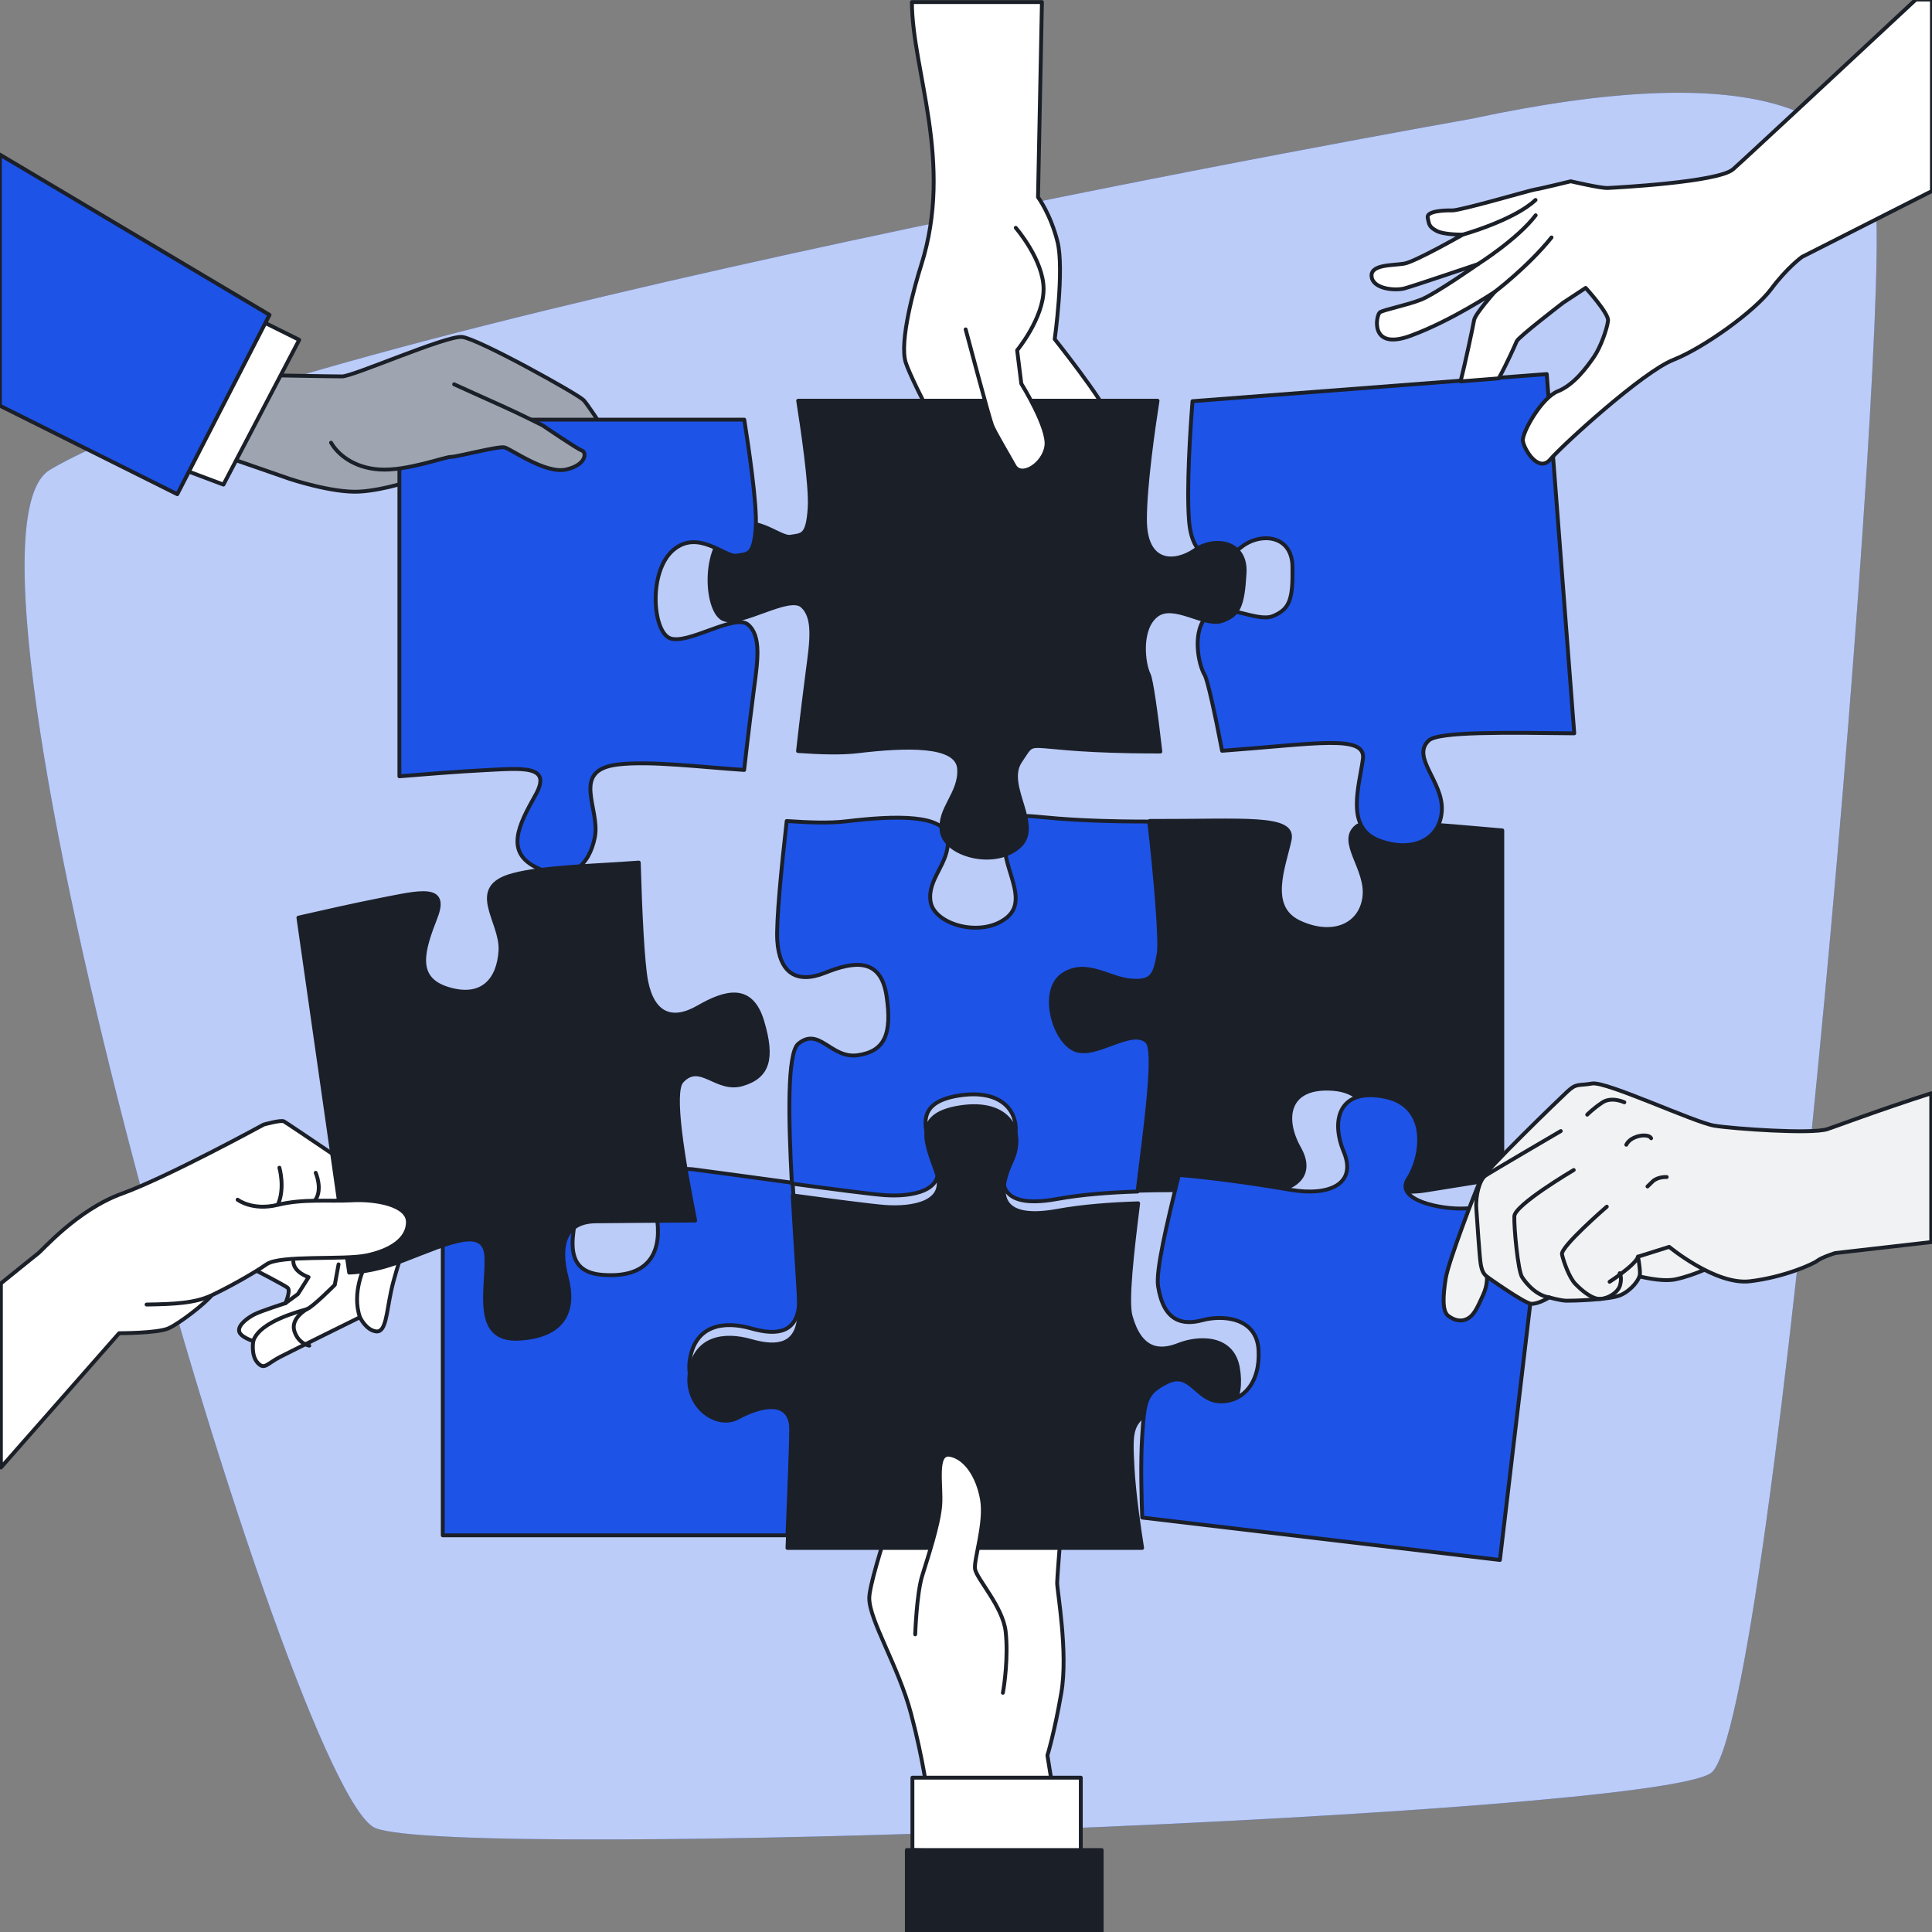 <svg width="500" height="500" viewBox="0 0 500 500" fill="none" xmlns="http://www.w3.org/2000/svg">
<rect x="0" y="0" width="500" height="500" fill="#808080" stroke="none"/>
<g clip-path="url(#clip0_616_27455)">
<path d="M380.696 30.77C380.696 30.77 75.328 84.596 12.914 121.593C-19.086 140.561 75.312 464.65 97.224 473.136C119.136 481.622 425.974 469.96 442.712 458.907C459.45 447.855 490.255 73.2 485.124 51.231C479.992 29.262 455.063 14.834 380.696 30.77Z" fill="#1D53E7"/>
<path opacity="0.7" d="M380.696 30.77C380.696 30.77 75.328 84.596 12.914 121.593C-19.086 140.561 75.312 464.65 97.224 473.136C119.136 481.622 425.974 469.96 442.712 458.907C459.45 447.855 490.255 73.2 485.124 51.231C479.992 29.262 455.063 14.834 380.696 30.77Z" fill="white"/>
<path d="M388.792 214.906V304.934C384.343 305.629 373.618 307.314 368.955 308.09C363.008 309.089 350.616 308.09 353.585 302.143C356.563 296.196 357.062 282.805 345.16 281.816C333.258 280.826 331.769 289.251 336.236 297.186C340.694 305.121 333.758 309.088 323.835 308.589C317.701 308.277 306.263 307.787 294.557 308.152C296.732 290.66 299.327 271.679 297.062 269.414C293.095 265.447 283.671 273.881 278.224 271.402C272.768 268.924 269.3 256.032 275.246 252.065C281.193 248.098 287.148 253.055 292.596 253.554C298.052 254.044 299.042 252.555 300.04 246.609C300.62 243.15 299.175 226.424 297.579 212.454C322.052 212.525 335.104 211.027 333.758 217.357C332.269 224.293 327.802 234.706 336.236 238.674C344.661 242.641 352.097 239.664 353.095 232.228C354.085 224.792 346.15 217.847 351.107 213.88C353.826 211.706 371.639 213.408 388.792 214.906Z" fill="#1B1F28" stroke="#1B1F28" stroke-miterlimit="10" stroke-linecap="round" stroke-linejoin="round"/>
<path d="M178.557 351.731C177.068 360.655 185.493 366.602 190.95 363.624C196.406 360.655 204.831 358.177 204.831 367.101C204.831 371.701 204.305 385.28 203.797 397.342H114.589V306.761C117.932 307.1 122.756 307.046 128.97 305.611C141.862 302.642 151.285 299.664 150.296 308.09C149.298 316.524 143.85 328.916 155.743 329.915C167.645 330.905 171.113 324.459 170.123 316.025C169.133 307.6 171.612 301.644 179.547 302.643C183.568 303.142 194.463 304.667 205.143 306.102C205.901 320.26 207.042 333.918 206.819 337.351C206.32 344.786 201.363 345.776 194.418 343.797C187.482 341.808 180.046 342.807 178.557 351.731Z" fill="#1D53E7" stroke="#1B1F28" stroke-miterlimit="10" stroke-linecap="round" stroke-linejoin="round"/>
<path d="M299.884 246.792C298.885 252.742 297.895 254.231 292.436 253.741C286.986 253.241 281.027 248.282 275.077 252.251C269.127 256.22 272.597 269.119 278.056 271.599C283.506 274.079 292.935 265.64 296.904 269.61C299.17 271.876 296.574 290.867 294.397 308.368C287.163 308.591 279.83 309.153 273.586 310.295C257.217 313.274 258.208 304.836 261.678 297.396C265.157 289.956 261.187 281.518 248.289 283.507C235.39 285.487 239.85 293.426 242.33 300.866C244.81 308.305 235.881 309.795 228.941 309.305C225.507 309.055 215.32 307.726 204.937 306.317C204.045 289.761 203.67 272.509 206.614 270.11C212.073 265.641 215.044 274.08 221.992 273.089C228.941 272.09 230.921 267.63 229.432 257.711C227.942 247.783 221.002 248.773 213.554 251.752C206.115 254.731 201.654 251.752 201.155 243.322C200.87 238.496 202.208 224.759 203.599 212.485C209.424 212.886 214.839 213.056 219.013 212.556C231.421 211.075 244.81 210.576 245.31 217.025C245.809 223.474 239.851 227.444 240.841 233.394C241.84 239.353 254.239 242.823 260.689 237.363C267.138 231.904 256.719 221.494 261.189 215.045C265.649 208.596 260.689 212.066 289.957 212.556C292.553 212.601 295.042 212.618 297.423 212.618C299.019 226.596 300.464 243.331 299.884 246.792Z" fill="#1D53E7" stroke="#1B1F28" stroke-miterlimit="10" stroke-linecap="round" stroke-linejoin="round"/>
<path d="M240.094 464.742C240.094 464.742 239.013 455.738 235.772 443.493C232.531 431.248 224.967 419.363 224.967 413.6C224.967 407.837 236.852 373.983 238.293 371.822C239.734 369.661 247.657 356.696 249.818 357.416C251.979 358.136 253.059 361.378 253.059 361.378C253.059 361.378 258.101 354.895 260.982 355.976C263.863 357.057 263.143 359.217 263.143 359.217C263.143 359.217 268.906 358.497 270.346 361.018C271.787 363.539 270.706 366.78 270.706 366.78C270.706 366.78 276.108 370.382 276.108 374.343C276.108 378.304 273.587 407.477 273.587 409.638C273.587 411.799 276.468 427.646 274.668 438.09C272.868 448.534 271.066 454.297 271.066 454.297L272.867 465.462L240.094 464.742Z" fill="white" stroke="#1B1F28" stroke-miterlimit="10" stroke-linecap="round" stroke-linejoin="round"/>
<path d="M311.941 368.378C305.985 368.877 303.507 361.442 298.051 364.91C292.595 368.378 292.595 370.366 293.094 379.781C293.451 386.557 294.832 395.891 295.581 400.608H203.796C204.304 388.545 204.83 374.967 204.83 370.367C204.83 361.443 196.405 363.921 190.949 366.89C185.493 369.868 177.068 363.921 178.556 354.997C180.045 346.073 187.48 345.074 194.417 347.062C201.362 349.041 206.319 348.052 206.818 340.616C207.041 337.183 205.9 323.525 205.142 309.367C215.519 310.776 225.701 312.104 229.133 312.354C236.069 312.844 244.994 311.355 242.515 303.92C240.036 296.485 235.579 288.55 248.471 286.571C261.363 284.583 265.33 293.017 261.853 300.452C258.385 307.887 257.395 316.322 273.755 313.344C279.996 312.203 287.324 311.641 294.555 311.418C292.923 324.524 291.533 336.791 292.594 340.616C295.081 349.54 300.038 350.031 304.995 348.052C309.952 346.073 318.876 345.573 320.365 353.998C321.855 362.431 317.888 367.887 311.941 368.378Z" fill="#1B1F28" stroke="#1B1F28" stroke-miterlimit="10" stroke-linecap="round" stroke-linejoin="round"/>
<path d="M236.853 422.964C236.853 422.964 237.213 412.52 238.654 407.838C240.095 403.156 242.976 394.512 243.336 389.47C243.696 384.428 241.895 375.784 245.857 376.505C249.819 377.226 253.06 381.907 254.14 388.03C255.221 394.153 251.979 403.516 252.339 406.038C252.699 408.559 259.542 415.762 260.262 422.245C260.982 428.728 259.902 436.291 259.542 438.092" fill="white"/>
<path d="M236.853 422.964C236.853 422.964 237.213 412.52 238.654 407.838C240.095 403.156 242.976 394.512 243.336 389.47C243.696 384.428 241.895 375.784 245.857 376.505C249.819 377.226 253.06 381.907 254.14 388.03C255.221 394.153 251.979 403.516 252.339 406.038C252.699 408.559 259.542 415.762 260.262 422.245C260.982 428.728 259.902 436.291 259.542 438.092" stroke="#1B1F28" stroke-miterlimit="10" stroke-linecap="round" stroke-linejoin="round"/>
<path d="M236.132 460.06H279.71V480.588L236.132 478.788V460.06Z" fill="white" stroke="#1B1F28" stroke-miterlimit="10" stroke-linecap="round" stroke-linejoin="round"/>
<path d="M285.112 478.788H234.691V500.611H285.112V478.788Z" fill="#1B1F28" stroke="#1B1F28" stroke-miterlimit="10" stroke-linecap="round" stroke-linejoin="round"/>
<path d="M399.049 311.951L388.174 403.717L295.611 392.748C295.422 387.976 295.149 378.544 295.592 371.774C296.204 362.366 296.438 360.392 302.265 357.59C308.091 354.788 309.678 362.464 315.65 362.669C321.613 362.882 326.195 357.93 325.709 349.38C325.222 340.838 316.301 340.284 311.145 341.666C305.99 343.048 301.125 341.978 299.705 332.823C299.101 328.9 301.926 316.881 305.089 304.059C316.757 305.073 328.058 306.907 334.112 307.938C343.907 309.602 351.262 306.478 347.769 298.074C344.267 289.669 346.737 281.477 358.44 283.861C370.143 286.244 368.071 299.484 364.414 305.038C360.766 310.594 372.955 313.044 378.978 312.752C383.7 312.529 394.549 312.118 399.049 311.951Z" fill="#1D53E7" stroke="#1B1F28" stroke-miterlimit="10" stroke-linecap="round" stroke-linejoin="round"/>
<path d="M417.674 328.408C417.674 328.408 428.342 332.263 433.69 331.076C439.038 329.889 443.506 327.487 443.506 327.487L433.437 319.214L421.358 323.516L417.674 328.408Z" fill="#F1F2F4" stroke="#1B1F28" stroke-miterlimit="10" stroke-linecap="round" stroke-linejoin="round"/>
<path d="M499.805 282.939C485.961 287.379 474.75 291.643 472.861 292.238C468.745 293.534 448.821 292.153 443.69 291.333C438.559 290.513 415.693 279.791 412.061 280.413C408.429 281.035 408.021 280.293 405.729 282.407C403.437 284.521 384.23 303.099 383.087 305.547C381.944 307.995 374.866 326.407 374.163 330.805C373.46 335.203 373.182 339.292 374.789 340.526C376.396 341.76 378.278 342.211 380.028 341.138C381.778 340.065 382.713 337.508 383.856 335.06C384.999 332.612 384.826 330.404 384.826 330.404C384.826 330.404 394.475 337.284 396.258 337.418C398.041 337.553 400.957 335.764 400.957 335.764C400.957 335.764 403.83 336.599 405.404 336.625C406.978 336.651 416.641 336.392 419.391 335.178C422.141 333.964 424.392 331.167 424.418 329.592C424.444 328.018 423.913 325.227 423.913 325.227L431.987 322.684C431.987 322.684 444 332.648 452.888 331.588C461.777 330.529 469.235 327.136 470.352 326.262C471.469 325.388 474.952 324.291 474.952 324.291L499.804 321.453V282.939H499.805Z" fill="#F1F2F4" stroke="#1B1F28" stroke-miterlimit="10" stroke-linecap="round" stroke-linejoin="round"/>
<path d="M415.835 312.286C415.835 312.286 403.799 322.689 404.239 324.639C404.679 326.589 406.134 330.655 407.682 332.255C409.23 333.855 411.611 335.89 413.602 336.133C415.593 336.376 418.718 334.696 419.277 332.606C419.837 330.516 419.171 329.507 419.171 329.507" stroke="#1B1F28" stroke-miterlimit="10" stroke-linecap="round" stroke-linejoin="round"/>
<path d="M416.562 331.721C416.562 331.721 423.354 327.32 423.914 325.229" stroke="#1B1F28" stroke-miterlimit="10" stroke-linecap="round" stroke-linejoin="round"/>
<path d="M407.279 302.8C407.279 302.8 392.012 311.785 391.909 314.775C391.807 317.765 392.831 328.753 393.904 330.504C393.904 330.504 396.766 335.171 400.956 335.766" stroke="#1B1F28" stroke-miterlimit="10" stroke-linecap="round" stroke-linejoin="round"/>
<path d="M403.929 292.719C403.929 292.719 385.853 303.284 384.42 304.258C382.986 305.232 381.817 309.254 382.073 312.828C382.328 316.402 382.872 324.757 383.154 326.757C383.436 328.756 383.893 329.656 384.826 330.407" stroke="#1B1F28" stroke-miterlimit="10" stroke-linecap="round" stroke-linejoin="round"/>
<path d="M420.378 285.276C420.378 285.276 417.097 283.699 414.655 285.338C412.213 286.977 410.771 288.475 410.771 288.475" stroke="#1B1F28" stroke-miterlimit="10" stroke-linecap="round" stroke-linejoin="round"/>
<path d="M427.311 294.577C426.698 293.253 422.122 293.746 420.879 296.255" stroke="#1B1F28" stroke-miterlimit="10" stroke-linecap="round" stroke-linejoin="round"/>
<path d="M431.344 304.618C431.344 304.618 429.037 304.475 427.703 305.765C426.369 307.055 426.369 307.055 426.369 307.055" stroke="#1B1F28" stroke-miterlimit="10" stroke-linecap="round" stroke-linejoin="round"/>
<path d="M400.297 96.81L407.413 189.784C390.196 189.6 372.304 189.261 369.759 191.638C365.119 195.972 373.561 202.291 373.142 209.781C372.714 217.271 365.527 220.808 356.824 217.495C348.112 214.183 351.771 203.459 352.726 196.429C353.585 190.015 340.685 192.504 316.278 194.301C314.375 184.388 312.491 175.894 311.773 174.697C310.061 171.842 308.393 163.019 312.574 159.221C316.762 155.413 325.166 161.235 329.498 159.419C333.838 157.594 334.636 155.047 334.49 146.599C334.336 138.161 325.859 137.808 321.182 141.653C316.504 145.489 308.631 146.593 307.722 134.725C307.061 126.085 308.035 111.247 308.621 103.826L400.297 96.81Z" fill="#1D53E7" stroke="#1B1F28" stroke-miterlimit="10" stroke-linecap="round" stroke-linejoin="round"/>
<path d="M495.821 -0.122C476.354 18.028 450.874 41.755 448.505 43.815C444.627 47.186 417.893 48.553 416.093 48.651C414.293 48.749 406.521 46.916 406.521 46.916C406.521 46.916 398.415 48.892 397.25 49.046C396.085 49.2 377.961 54.521 375.791 54.459C373.621 54.397 369.121 54.642 369.485 56.337C369.848 58.032 369.793 58.667 371.746 59.734C373.7 60.801 378.569 60.716 378.569 60.716C378.569 60.716 366.313 67.703 363.452 68.22C360.592 68.737 354.613 68.341 354.969 71.571C355.326 74.801 361.04 75.302 363.53 74.625C366.02 73.948 382.505 68.355 382.505 68.355C382.505 68.355 371.463 76.088 367.752 77.554C364.041 79.02 358.055 80.159 357.1 80.843C356.144 81.527 354.305 90.834 365.013 86.911C375.721 82.987 386.868 75.519 386.868 75.519C386.868 75.519 381.763 81.213 381.491 82.853C381.269 84.193 379.272 93.734 377.985 98.708L387.87 97.918C390.118 93.855 392.163 89.145 392.529 88.299C393.01 87.19 404.533 78.347 404.533 78.347L410.372 74.508C410.372 74.508 416.325 81.044 416.158 82.948C415.991 84.853 414.276 89.82 412.519 92.353C410.761 94.886 407.407 99.582 403.166 101.258C398.925 102.934 393.911 111.963 394.114 114.028C394.317 116.093 398.1 122.566 401.238 118.875C404.377 115.184 425.099 96.271 433.052 93.13C441.005 89.988 454.118 80.518 458.324 74.872C462.529 69.227 466.352 66.491 466.352 66.491L499.985 49.443V-0.122H495.821Z" fill="white" stroke="#1B1F28" stroke-miterlimit="10" stroke-linecap="round" stroke-linejoin="round"/>
<path d="M386.867 75.519C386.867 75.519 395.363 69.098 401.535 61.45L386.867 75.519Z" fill="white"/>
<path d="M386.867 75.519C386.867 75.519 395.363 69.098 401.535 61.45" stroke="#1B1F28" stroke-miterlimit="10" stroke-linecap="round" stroke-linejoin="round"/>
<path d="M382.505 68.355C382.505 68.355 392.801 61.836 397.432 55.716L382.505 68.355Z" fill="white"/>
<path d="M382.505 68.355C382.505 68.355 392.801 61.836 397.432 55.716" stroke="#1B1F28" stroke-miterlimit="10" stroke-linecap="round" stroke-linejoin="round"/>
<path d="M378.568 60.717C378.568 60.717 391.816 57.016 397.396 51.747L378.568 60.717Z" fill="white"/>
<path d="M378.568 60.717C378.568 60.717 391.816 57.016 397.396 51.747" stroke="#1B1F28" stroke-miterlimit="10" stroke-linecap="round" stroke-linejoin="round"/>
<path d="M289.167 117.301C288.447 114.06 286.646 111.539 286.646 111.539C286.646 111.539 288.447 112.259 287.006 107.937C285.565 103.615 272.96 87.769 272.96 87.769C272.96 87.769 275.481 69.761 273.68 62.558C271.879 55.355 268.638 51.033 268.638 51.033L269.65 0.542H235.999C236.057 18.351 246.882 41.924 238.386 68.68C236.719 73.931 232.624 88.488 234.424 93.891C236.225 99.293 247.75 121.263 250.271 123.063C252.792 124.864 275.842 135.308 279.804 134.948C283.766 134.588 283.045 130.626 282.685 129.186C282.325 127.745 282.325 127.745 282.325 127.745C282.325 127.745 288.087 129.186 288.448 126.304C288.808 123.423 286.287 121.262 286.287 121.262C286.287 121.262 289.887 120.542 289.167 117.301Z" fill="white" stroke="#1B1F28" stroke-miterlimit="10" stroke-linecap="round" stroke-linejoin="round"/>
<path d="M322.097 148.329C321.598 156.763 320.608 159.241 316.141 160.73C311.683 162.21 303.748 155.764 299.282 159.241C294.824 162.709 295.814 171.633 297.303 174.611C297.927 175.859 299.158 184.471 300.299 194.501C297.919 194.501 295.431 194.483 292.837 194.439C263.586 193.949 268.542 190.481 264.085 196.926C259.618 203.372 270.032 213.776 263.586 219.232C257.14 224.688 244.748 221.22 243.749 215.265C242.759 209.318 248.715 205.351 248.216 198.905C247.717 192.459 234.335 192.958 221.933 194.438C217.76 194.937 212.349 194.768 206.527 194.367C207.561 185.175 208.622 176.804 209.041 173.621C210.031 166.177 211.029 159.731 207.552 156.762C204.084 153.784 191.691 162.209 187.225 160.23C182.767 158.242 181.769 142.872 188.215 137.424C194.661 131.968 201.606 139.403 204.584 138.904C207.553 138.414 209.042 138.904 209.541 131.468C209.924 125.673 207.597 110.231 206.563 103.705H299.569C298.419 111.06 296.315 125.78 296.315 134.446C296.315 146.348 304.25 145.849 309.207 142.381C314.162 138.905 322.587 139.903 322.097 148.329Z" fill="#1B1F28" stroke="#1B1F28" stroke-miterlimit="10" stroke-linecap="round" stroke-linejoin="round"/>
<path d="M249.91 85.247C249.91 85.247 256.033 108.297 256.753 110.098C257.473 111.899 260.715 117.301 262.515 120.542C264.316 123.783 270.078 120.182 270.799 115.5C271.52 110.818 264.316 99.293 264.316 99.293L263.236 90.649C263.236 90.649 270.079 82.366 270.079 74.802C270.079 67.238 262.876 58.955 262.876 58.955" fill="white"/>
<path d="M249.91 85.247C249.91 85.247 256.033 108.297 256.753 110.098C257.473 111.899 260.715 117.301 262.515 120.542C264.316 123.783 270.078 120.182 270.799 115.5C271.52 110.818 264.316 99.293 264.316 99.293L263.236 90.649C263.236 90.649 270.079 82.366 270.079 74.802C270.079 67.238 262.876 58.955 262.876 58.955" stroke="#1B1F28" stroke-miterlimit="10" stroke-linecap="round" stroke-linejoin="round"/>
<path d="M70.028 97.12C70.028 97.12 85.678 97.415 88.537 97.415C91.396 97.415 115.491 86.797 119.575 87.205C123.659 87.613 149.388 101.907 151.021 103.541C152.655 105.175 164.906 123.961 163.681 126.819C162.456 129.678 158.78 130.494 158.78 130.494L155.921 129.269C155.921 129.269 154.288 131.311 151.429 131.719C148.57 132.127 145.303 130.494 145.303 130.494C145.303 130.494 142.444 132.128 139.994 132.128C137.544 132.128 134.685 129.269 134.685 129.269H128.968C128.968 129.269 131.827 132.536 131.418 133.761C131.01 134.986 128.968 136.211 126.109 134.986C123.25 133.761 120.392 130.085 120.392 130.085L107.732 123.959C107.732 123.959 99.972 126.818 93.03 127.226C86.087 127.634 75.061 123.959 75.061 123.959L59.657 118.622L70.028 97.12Z" fill="#9EA5B1" stroke="#1B1F28" stroke-miterlimit="10" stroke-linecap="round" stroke-linejoin="round"/>
<path d="M195.095 178.518C194.676 181.701 193.615 190.072 192.581 199.264C181.134 198.497 168.108 196.866 159.888 197.855C147.495 199.335 155.43 209.258 153.941 216.693C152.452 224.128 147.495 228.595 139.07 224.628C130.636 220.661 134.104 213.716 138.571 205.781C143.038 197.855 135.103 198.845 125.18 199.335C118.654 199.665 109.114 200.423 103.364 200.904V108.602H192.617C193.651 115.128 195.978 130.57 195.595 136.365C195.096 143.801 193.607 143.31 190.638 143.801C187.66 144.3 180.715 136.865 174.269 142.321C167.823 147.768 168.822 163.139 173.279 165.127C177.746 167.106 190.138 158.681 193.606 161.659C197.083 164.628 196.085 171.073 195.095 178.518Z" fill="#1D53E7" stroke="#1B1F28" stroke-miterlimit="10" stroke-linecap="round" stroke-linejoin="round"/>
<path d="M117.532 99.457C117.532 99.457 126.517 103.541 130.192 105.174C133.867 106.807 140.402 110.075 140.402 110.075C140.402 110.075 149.387 116.201 150.612 116.609C151.837 117.017 151.837 120.284 146.528 121.51C141.219 122.735 132.234 116.201 130.601 115.793C128.967 115.385 118.349 118.243 116.716 118.243C115.082 118.243 105.281 121.919 98.338 121.51C91.395 121.102 87.311 117.426 85.678 114.567" fill="#9EA5B1"/>
<path d="M117.532 99.457C117.532 99.457 126.517 103.541 130.192 105.174C133.867 106.807 140.402 110.075 140.402 110.075C140.402 110.075 149.387 116.201 150.612 116.609C151.837 117.017 151.837 120.284 146.528 121.51C141.219 122.735 132.234 116.201 130.601 115.793C128.967 115.385 118.349 118.243 116.716 118.243C115.082 118.243 105.281 121.919 98.338 121.51C91.395 121.102 87.311 117.426 85.678 114.567" stroke="#1B1F28" stroke-miterlimit="10" stroke-linecap="round" stroke-linejoin="round"/>
<path d="M77.441 87.953L57.826 125.415L45.247 120.693L67.709 83.121L77.441 87.953Z" fill="white" stroke="#1B1F28" stroke-miterlimit="10" stroke-linecap="round" stroke-linejoin="round"/>
<path d="M-0.033 40.01V104.993L45.88 127.899L69.751 81.488L-0.033 40.01Z" fill="#1D53E7" stroke="#1B1F28" stroke-miterlimit="10" stroke-linecap="round" stroke-linejoin="round"/>
<path d="M105.569 316.334C105.209 313.126 103.738 310.605 100.562 308.462C97.385 306.32 74.255 290.613 73.459 290.203C72.663 289.793 68.243 291.039 68.243 291.039C68.243 291.039 43.345 304.644 31.578 308.902C19.811 313.16 10.768 323.86 9.658 324.546C9.375 324.721 8.236 325.699 0.233 332.138V379.797L30.827 345.033C30.827 345.033 40.638 345.055 43.557 343.79C46.476 342.525 53.25 337.203 54.777 335.22C56.304 333.237 58.716 332.466 61.635 331.201C64.554 329.936 66.37 328.857 66.37 328.857C66.37 328.857 73.532 332.551 74.424 333.263C75.316 333.975 73.874 337.261 73.874 337.261C73.874 337.261 67.542 339.284 65.829 340.164C64.116 341.044 61.691 342.815 61.871 344.419C62.051 346.023 65.542 347.068 65.542 347.068C65.542 347.068 64.895 350.764 66.673 352.689C68.451 354.613 69.073 352.919 72.499 351.16C75.925 349.401 93.151 340.906 93.151 340.906C93.151 340.906 94.711 344.229 97.31 344.562C99.909 344.895 99.971 339.89 101.246 333.999C102.519 328.109 105.93 319.542 105.569 316.334Z" fill="white" stroke="#1B1F28" stroke-miterlimit="10" stroke-linecap="round" stroke-linejoin="round"/>
<path d="M72.309 302.203C72.309 302.203 73.844 307.528 71.889 311.809" stroke="#1B1F28" stroke-miterlimit="10" stroke-linecap="round" stroke-linejoin="round"/>
<path d="M81.702 303.522C81.702 303.522 83.551 307.75 81.615 310.529" stroke="#1B1F28" stroke-miterlimit="10" stroke-linecap="round" stroke-linejoin="round"/>
<path d="M93.331 326.393L94.415 327.708C94.415 327.708 90.927 334.472 93.15 340.907" stroke="#1B1F28" stroke-miterlimit="10" stroke-linecap="round" stroke-linejoin="round"/>
<path d="M87.613 327.222L86.646 332.516C86.646 332.516 80.867 338.351 79.359 338.832C77.851 339.314 67.207 341.884 65.54 347.069" stroke="#1B1F28" stroke-miterlimit="10" stroke-linecap="round" stroke-linejoin="round"/>
<path d="M73.872 337.263L77.105 334.901L79.863 330.53C79.863 330.53 75.974 329.28 75.909 326.476" stroke="#1B1F28" stroke-miterlimit="10" stroke-linecap="round" stroke-linejoin="round"/>
<path d="M79.358 338.833C79.358 338.833 75.124 341.183 76.184 344.5C77.244 347.817 80.042 348.252 80.042 348.252" stroke="#1B1F28" stroke-miterlimit="10" stroke-linecap="round" stroke-linejoin="round"/>
<path d="M192.084 280.593C185.349 282.556 181.216 274.627 176.447 279.821C173.874 282.612 176.686 299.628 179.911 315.882C169.135 315.973 158.134 316.006 154.083 316.081C146.087 316.216 144.477 322.462 146.649 330.662C148.823 338.871 146.302 345.743 134.38 346.448C122.465 347.143 126.103 334.105 125.898 325.614C125.685 317.134 116.778 321.416 104.436 326.179C98.488 328.48 93.721 329.215 90.363 329.353L77.225 237.487C82.849 236.196 92.186 234.096 98.599 232.845C108.353 230.955 116.067 228.852 112.768 237.33C109.47 245.817 107.02 253.183 115.93 255.917C124.832 258.652 129.106 253.528 129.528 245.957C129.949 238.386 120.69 229.686 132.748 226.467C140.745 224.324 153.87 224.095 165.311 223.233C165.671 235.574 166.291 249.355 167.256 254.089C168.943 262.359 173.777 264.675 180.716 260.675C187.664 256.673 194.39 254.712 197.269 264.324C200.146 273.929 198.817 278.622 192.084 280.593Z" fill="#1B1F28" stroke="#1B1F28" stroke-miterlimit="10" stroke-linecap="round" stroke-linejoin="round"/>
<path d="M61.493 310.477C61.493 310.477 65.26 313.427 71.888 311.808C78.516 310.189 84.913 310.969 91.125 310.647C97.336 310.324 105.627 311.829 105.571 316.334C105.515 320.838 100.774 323.682 94.852 324.91C88.93 326.138 72.529 324.731 68.994 327.19C65.459 329.649 59.108 333.173 54.778 335.222C50.447 337.27 45.038 337.503 37.929 337.614" fill="white"/>
<path d="M61.493 310.477C61.493 310.477 65.26 313.427 71.888 311.808C78.516 310.189 84.913 310.969 91.125 310.647C97.336 310.324 105.627 311.829 105.571 316.334C105.515 320.838 100.774 323.682 94.852 324.91C88.93 326.138 72.529 324.731 68.994 327.19C65.459 329.649 59.108 333.173 54.778 335.222C50.447 337.27 45.038 337.503 37.929 337.614" stroke="#1B1F28" stroke-miterlimit="10" stroke-linecap="round" stroke-linejoin="round"/>
</g>
<defs>
<clipPath id="clip0_616_27455">
<rect width="500" height="500" fill="white"/>
</clipPath>
</defs>
</svg>
